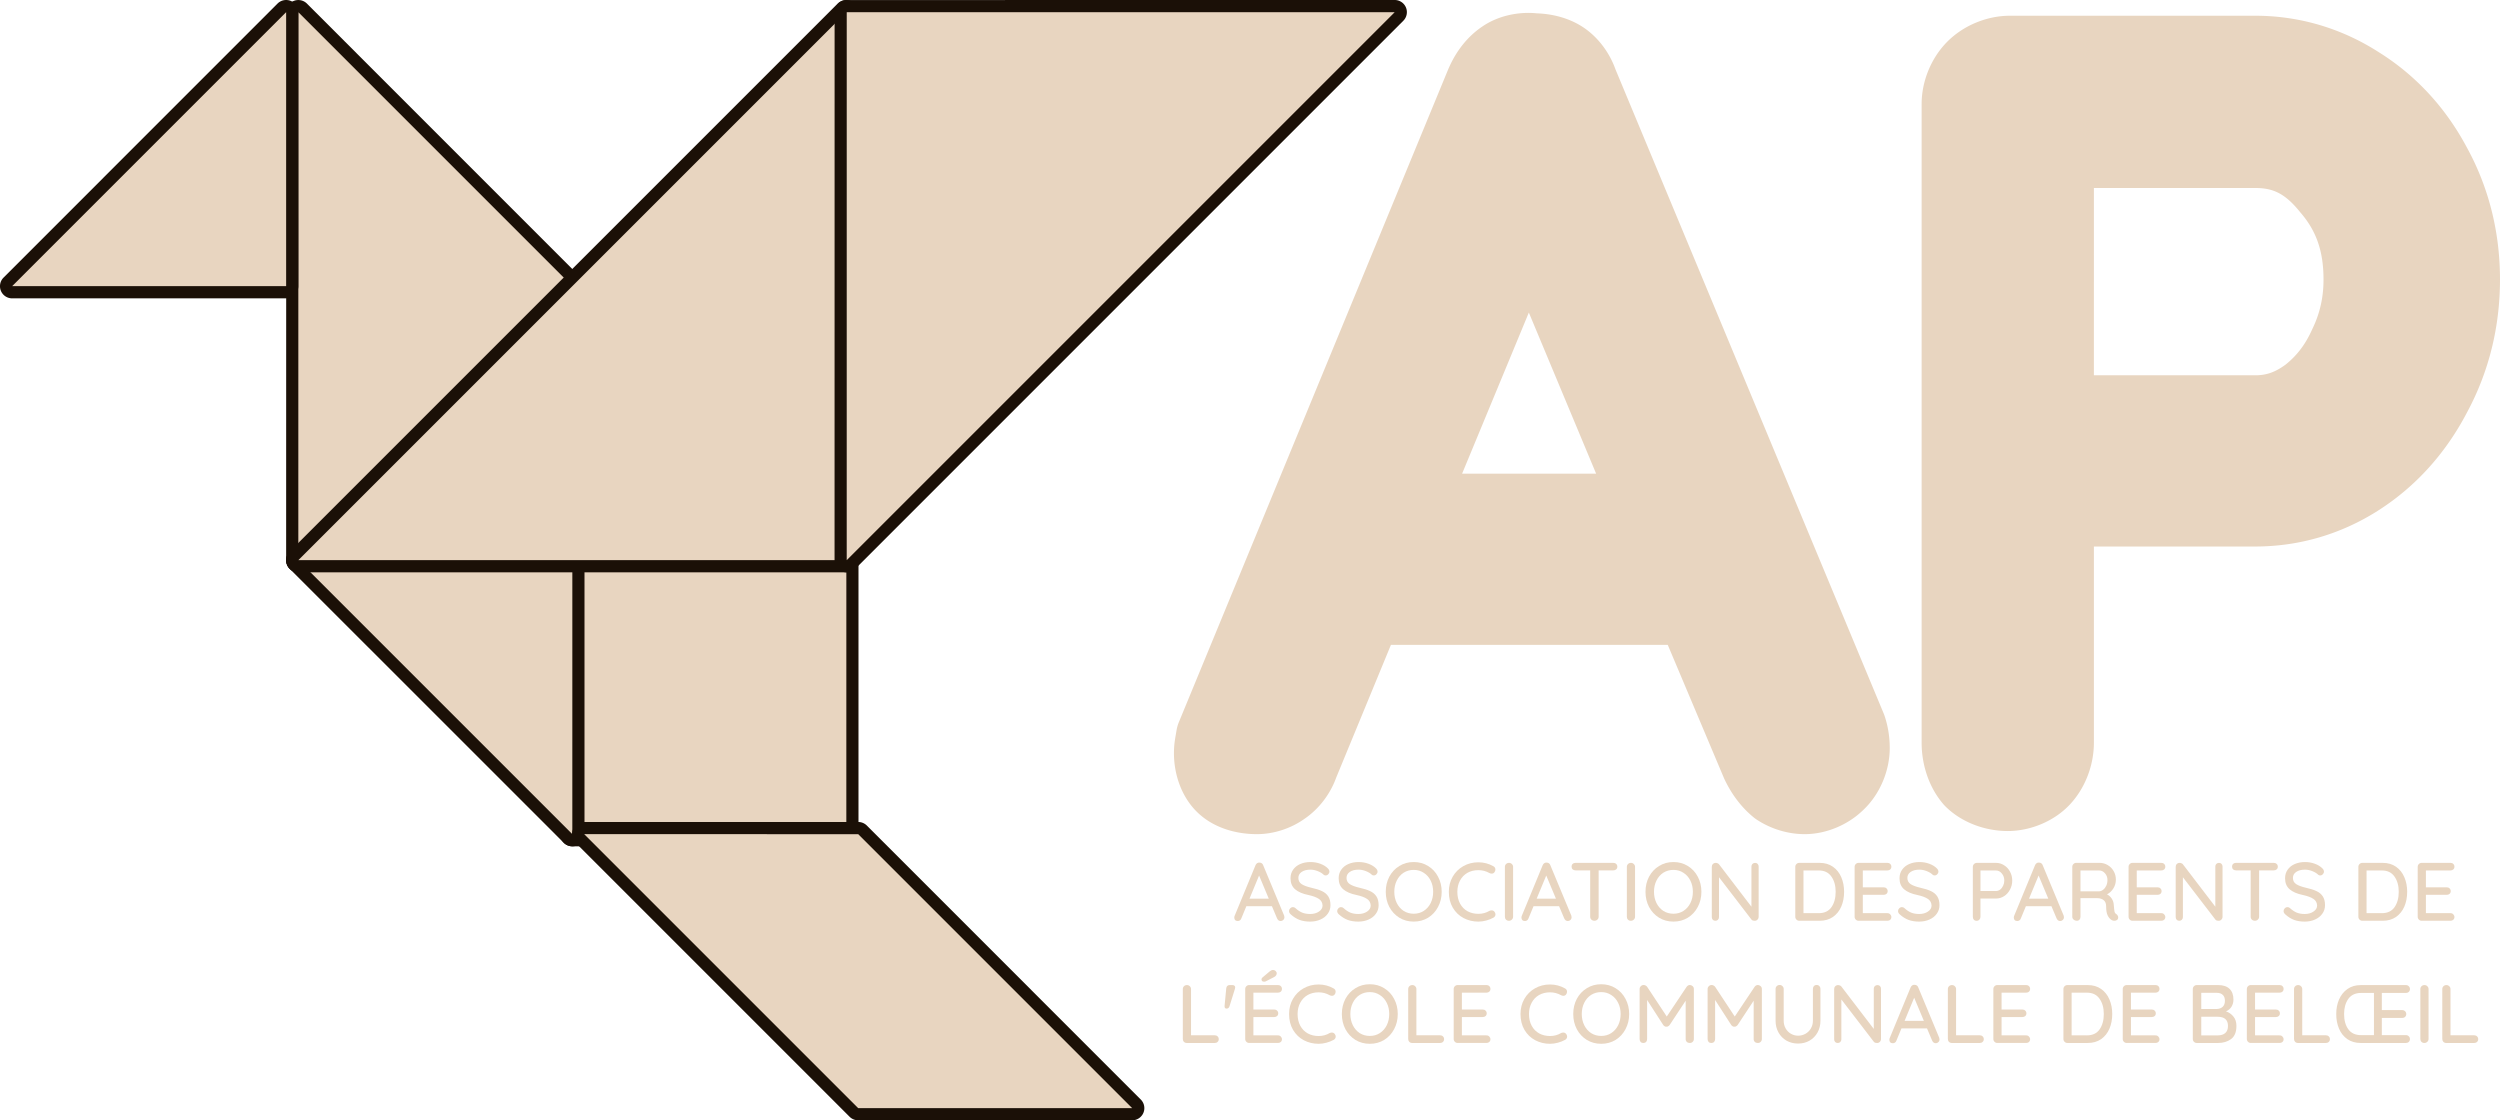 <?xml version="1.0" encoding="UTF-8" standalone="no"?>
<!-- Created with Inkscape (http://www.inkscape.org/) -->

<svg
   width="388.449"
   height="174.072"
   viewBox="0 0 102.777 46.057"
   version="1.1"
   id="svg5"
   sodipodi:docname="recherches.svg"
   inkscape:version="1.2.2 (b0a8486541, 2022-12-01)"
   xml:space="preserve"
   xmlns:inkscape="http://www.inkscape.org/namespaces/inkscape"
   xmlns:sodipodi="http://sodipodi.sourceforge.net/DTD/sodipodi-0.dtd"
   xmlns="http://www.w3.org/2000/svg"
   xmlns:svg="http://www.w3.org/2000/svg"><sodipodi:namedview
     id="namedview7"
     pagecolor="#ffffff"
     bordercolor="#000000"
     borderopacity="0.25"
     inkscape:showpageshadow="2"
     inkscape:pageopacity="0"
     inkscape:pagecheckerboard="0"
     inkscape:deskcolor="#d1d1d1"
     inkscape:document-units="px"
     showgrid="false"
     inkscape:zoom="0.125"
     inkscape:cx="-5460"
     inkscape:cy="1392"
     inkscape:window-width="1920"
     inkscape:window-height="1007"
     inkscape:window-x="0"
     inkscape:window-y="0"
     inkscape:window-maximized="1"
     inkscape:current-layer="layer1"
     showguides="false"><sodipodi:guide
       position="582.653,7.198"
       orientation="0,-1"
       id="guide5970"
       inkscape:locked="false" /><sodipodi:guide
       position="610.933,45.457"
       orientation="0,-1"
       id="guide5972"
       inkscape:locked="false" /><sodipodi:guide
       position="437.027,384.426"
       orientation="-1,0"
       id="guide1529"
       inkscape:locked="false"
       inkscape:label=""
       inkscape:color="rgb(0,134,229)" /><sodipodi:guide
       position="427.027,374.426"
       orientation="0,1"
       id="guide1531"
       inkscape:locked="false"
       inkscape:label=""
       inkscape:color="rgb(0,134,229)" /><sodipodi:guide
       position="627.027,384.426"
       orientation="-1,0"
       id="guide1533"
       inkscape:locked="false"
       inkscape:label=""
       inkscape:color="rgb(0,134,229)" /><sodipodi:guide
       position="427.027,97.426"
       orientation="0,1"
       id="guide1537"
       inkscape:locked="false"
       inkscape:label=""
       inkscape:color="rgb(0,134,229)" /><sodipodi:guide
       position="537.027,384.426"
       orientation="-1,0"
       id="guide4818"
       inkscape:locked="false"
       inkscape:label=""
       inkscape:color="rgb(0,134,229)" /><sodipodi:guide
       position="527.027,384.426"
       orientation="-1,0"
       id="guide4820"
       inkscape:label=""
       inkscape:locked="false"
       inkscape:color="rgb(0,134,229)" /><sodipodi:guide
       position="527.027,121.625"
       orientation="0,-1"
       id="guide4828"
       inkscape:locked="false" /><sodipodi:guide
       position="-564.478,487.54"
       orientation="1,0"
       id="guide20196"
       inkscape:locked="false" /><sodipodi:guide
       position="-418.957,467.977"
       orientation="1,0"
       id="guide20198"
       inkscape:locked="false" /><sodipodi:guide
       position="-420.418,487.54"
       orientation="0,-1"
       id="guide20200"
       inkscape:locked="false" /><sodipodi:guide
       position="-420.418,132.993"
       orientation="0,-1"
       id="guide20202"
       inkscape:locked="false" /><sodipodi:guide
       position="-551.249,487.54"
       orientation="-1,0"
       id="guide20204"
       inkscape:label=""
       inkscape:locked="false"
       inkscape:color="rgb(0,134,229)" /><sodipodi:guide
       position="-432.186,467.977"
       orientation="-1,0"
       id="guide20271"
       inkscape:label=""
       inkscape:locked="false"
       inkscape:color="rgb(0,134,229)" /><sodipodi:guide
       position="-511.561,487.54"
       orientation="-1,0"
       id="guide20273"
       inkscape:label=""
       inkscape:locked="false"
       inkscape:color="rgb(0,134,229)" /><sodipodi:guide
       position="-471.874,487.54"
       orientation="-1,0"
       id="guide20275"
       inkscape:label=""
       inkscape:locked="false"
       inkscape:color="rgb(0,134,229)" /><sodipodi:guide
       position="-551.249,361.245"
       orientation="0,-1"
       id="guide52697"
       inkscape:locked="false" /></sodipodi:namedview><defs
     id="defs2" /><g
     inkscape:label="Calque 1"
     inkscape:groupmode="layer"
     id="layer1"
     transform="translate(427.027,-338.369)"><g
       id="g15048"><g
         id="g27234"><g
           id="path4467"><path
             style="color:#000000;-inkscape-font-specification:'Quicksand Medium, Normal';fill:#e8d5c0;stroke-linecap:round;stroke-linejoin:round;-inkscape-stroke:none;paint-order:markers stroke fill"
             d="m -363.857,338.916 c -0.767,-0.074 -1.592,0.106 -2.23,0.543 -0.622,0.418 -1.082,1.027 -1.375,1.697 a 1.541,1.541 0 0 0 -0.014,0.029 l -11.086,26.871 a 1.541,1.541 0 0 0 -0.096,0.334 c -0.063,0.375 -0.107,0.576 -0.107,0.949 -1e-5,0.848 0.297,1.76 0.93,2.393 0.665,0.665 1.603,0.93 2.48,0.93 0.688,0 1.395,-0.23 1.961,-0.633 0.621,-0.424 1.094,-1.071 1.326,-1.768 l -0.037,0.1 2.26,-5.48 h 11.381 l 2.299,5.449 a 1.541,1.541 0 0 0 0.023,0.053 c 0.284,0.608 0.684,1.159 1.203,1.584 a 1.541,1.541 0 0 0 0.121,0.09 c 0.578,0.385 1.285,0.605 1.984,0.605 0.882,0 1.785,-0.383 2.412,-0.998 0.683,-0.645 1.084,-1.611 1.084,-2.541 0,-0.444 -0.068,-0.891 -0.209,-1.314 a 1.541,1.541 0 0 0 -0.039,-0.105 l -11.043,-26.521 0.039,0.105 c -0.236,-0.708 -0.71,-1.371 -1.346,-1.795 -0.563,-0.375 -1.249,-0.555 -1.922,-0.576 z m -0.299,3.039 a 1.541,1.541 0 0 0 0.191,0.012 c 0.161,0 0.219,0.022 0.32,0.09 0.06,0.04 0.077,0.043 0.131,0.205 a 1.541,1.541 0 0 0 0.039,0.104 l 11.008,26.436 c 0.03,0.094 0.049,0.193 0.049,0.322 0,0.22 -8e-5,0.196 -0.117,0.305 a 1.541,1.541 0 0 0 -0.041,0.039 c -0.125,0.125 -0.107,0.115 -0.258,0.115 -0.082,0 -0.136,-0.033 -0.201,-0.066 -0.103,-0.095 -0.209,-0.208 -0.314,-0.432 -8.5e-4,-0.002 -0.001,-0.002 -0.002,-0.004 l -2.672,-6.34 a 1.541,1.541 0 0 0 -1.42,-0.941 h -13.434 a 1.541,1.541 0 0 0 -1.426,0.953 l -2.652,6.436 a 1.541,1.541 0 0 0 -0.037,0.1 c -0.054,0.162 -0.071,0.165 -0.131,0.205 a 1.541,1.541 0 0 0 -0.053,0.035 c -0.067,0.049 -0.067,0.055 -0.18,0.055 -0.34,0 -0.331,-0.055 -0.303,-0.027 -0.005,-0.005 -0.027,0.038 -0.027,-0.215 0,0.09 0.025,-0.134 0.043,-0.283 l 11.006,-26.672 c 0.109,-0.245 0.198,-0.328 0.266,-0.373 a 1.541,1.541 0 0 0 0.021,-0.014 c 0.09,-0.062 0.063,-0.059 0.193,-0.043 z m -0.027,3.713 a 1.541,1.541 0 0 0 -1.422,0.951 l -5.043,12.174 a 1.541,1.541 0 0 0 1.422,2.131 h 10.131 a 1.541,1.541 0 0 0 1.422,-2.135 l -5.086,-12.174 a 1.541,1.541 0 0 0 -1.424,-0.947 z m 0.008,5.551 2.766,6.623 h -5.51 z"
             id="path27238" /><path
             style="color:#000000;-inkscape-font-specification:'Quicksand Medium, Normal';fill:#e8d5c0;stroke-width:3.081;stroke-linecap:round;stroke-linejoin:round;-inkscape-stroke:none;paint-order:markers stroke fill"
             d="m -351.008,368.296 q 0.13,0.391 0.13,0.826 0,0.87 -0.609,1.435 -0.565,0.565 -1.348,0.565 -0.609,0 -1.13,-0.348 -0.478,-0.391 -0.783,-1.044 l -2.696,-6.391 h -13.435 l -2.652,6.435 q -0.217,0.652 -0.739,1 -0.478,0.348 -1.087,0.348 -0.913,0 -1.391,-0.478 -0.478,-0.478 -0.478,-1.304 0,-0.174 0.087,-0.696 l 11.087,-26.87 q 0.304,-0.696 0.826,-1.043 0.565,-0.391 1.261,-0.304 0.652,0 1.174,0.348 0.522,0.348 0.739,1 z m -18.218,-8.913 h 10.131 l -5.087,-12.174 z"
             id="path27240" /></g><g
           id="path4469"><path
             style="color:#000000;-inkscape-font-specification:'Quicksand Medium, Normal';fill:#e8d5c0;stroke-linecap:round;stroke-linejoin:round;-inkscape-stroke:none;paint-order:markers stroke fill"
             d="m -344.398,339.016 c -0.939,10e-6 -1.903,0.395 -2.568,1.061 -0.665,0.665 -1.061,1.627 -1.061,2.566 v 26.262 c 0,0.902 0.297,1.831 0.893,2.525 a 1.541,1.541 0 0 0 0.08,0.086 c 0.67,0.67 1.642,1.018 2.568,1.018 0.939,0 1.92,-0.407 2.564,-1.102 0.626,-0.674 0.977,-1.614 0.977,-2.527 v -8.068 h 6.633 c 1.817,0 3.56,-0.516 5.096,-1.506 1.526,-0.983 2.746,-2.35 3.611,-4.008 0.9,-1.67 1.355,-3.519 1.355,-5.461 0,-1.941 -0.457,-3.781 -1.361,-5.428 -0.867,-1.629 -2.092,-2.964 -3.617,-3.916 -1.533,-0.985 -3.271,-1.502 -5.084,-1.502 z m 0,3.082 h 10.086 c 1.255,0 2.353,0.324 3.426,1.016 a 1.541,1.541 0 0 0 0.021,0.012 c 1.075,0.669 1.901,1.559 2.539,2.762 a 1.541,1.541 0 0 0 0.012,0.021 c 0.656,1.191 0.984,2.478 0.984,3.953 0,1.475 -0.328,2.781 -0.99,4.008 a 1.541,1.541 0 0 0 -0.012,0.019 c -0.642,1.235 -1.476,2.156 -2.555,2.852 -1.073,0.691 -2.171,1.016 -3.426,1.016 h -8.174 a 1.541,1.541 0 0 0 -1.541,1.541 v 9.607 c 0,0.246 -0.024,0.292 -0.152,0.43 -0.109,0.117 -0.086,0.117 -0.307,0.117 -0.246,0 -0.269,-0.039 -0.328,-0.096 -0.076,-0.099 -0.131,-0.177 -0.131,-0.451 v -26.262 c 0,-0.22 0.01,-0.242 0.156,-0.389 0.146,-0.146 0.17,-0.156 0.391,-0.156 z m 1.912,0.918 a 1.541,1.541 0 0 0 -1.541,1.541 v 10.783 a 1.541,1.541 0 0 0 1.541,1.539 h 8.174 c 1.106,0 2.191,-0.375 3.09,-1.039 a 1.541,1.541 0 0 0 0.033,-0.027 c 0.867,-0.678 1.543,-1.576 2.01,-2.609 0.498,-1.041 0.756,-2.176 0.756,-3.342 0,-1.772 -0.565,-3.428 -1.664,-4.721 -1.063,-1.308 -2.594,-2.125 -4.225,-2.125 z m 1.541,3.082 h 6.633 c 0.737,0 1.226,0.223 1.844,0.99 a 1.541,1.541 0 0 0 0.031,0.037 c 0.629,0.734 0.932,1.56 0.932,2.736 0,0.739 -0.149,1.391 -0.455,2.025 a 1.541,1.541 0 0 0 -0.018,0.039 c -0.283,0.631 -0.643,1.082 -1.096,1.441 -0.426,0.31 -0.786,0.432 -1.238,0.432 h -6.633 z"
             id="path27244" /><path
             style="color:#000000;-inkscape-font-specification:'Quicksand Medium, Normal';fill:#e8d5c0;stroke-width:3.081;stroke-linecap:round;stroke-linejoin:round;-inkscape-stroke:none;paint-order:markers stroke fill"
             d="m -334.312,340.557 q 2.304,0 4.261,1.261 1.957,1.217 3.087,3.348 1.174,2.13 1.174,4.696 0,2.565 -1.174,4.739 -1.13,2.174 -3.087,3.435 -1.957,1.261 -4.261,1.261 h -8.174 v 9.609 q 0,0.87 -0.565,1.478 -0.565,0.609 -1.435,0.609 -0.913,0 -1.478,-0.565 -0.522,-0.609 -0.522,-1.522 V 342.644 q 0,-0.87 0.609,-1.478 0.609,-0.609 1.478,-0.609 z m 0,14.783 q 1.174,0 2.174,-0.739 1,-0.783 1.565,-2.044 0.609,-1.261 0.609,-2.696 0,-2.217 -1.304,-3.739 -1.261,-1.565 -3.043,-1.565 h -8.174 v 10.783 z"
             id="path27246" /></g><g
           aria-label="ASSOCIATION DES PARENTS DE 
L'ÉCOLE COMMUNALE DE BELŒIL"
           transform="matrix(0.655,0,0,0.655,1048.84,4919.665)"
           id="text4481"
           style="font-size:5.193px;font-family:Cantarell;-inkscape-font-specification:Cantarell;text-align:justify;white-space:pre;fill:#e8d5c0;stroke:#de3e80;stroke-width:3.78;stroke-linecap:round;stroke-linejoin:round;paint-order:markers stroke fill"><path
             d="m -2172.632,-6936.874 q 0.016,0.047 0.016,0.099 0,0.104 -0.073,0.171 -0.068,0.068 -0.161,0.068 -0.073,0 -0.135,-0.042 -0.057,-0.047 -0.093,-0.125 l -0.322,-0.763 h -1.605 l -0.317,0.768 q -0.026,0.078 -0.088,0.119 -0.057,0.042 -0.13,0.042 -0.109,0 -0.166,-0.057 -0.057,-0.057 -0.057,-0.156 0,-0.021 0.01,-0.083 l 1.324,-3.209 q 0.036,-0.083 0.099,-0.125 0.068,-0.047 0.151,-0.036 0.078,0 0.14,0.042 0.062,0.042 0.088,0.119 z m -2.176,-1.065 h 1.21 l -0.608,-1.454 z"
             style="-inkscape-font-specification:'Quicksand Medium, Normal';stroke:none"
             id="path15050" /><path
             d="m -2170.991,-6936.5 q -0.379,0 -0.67,-0.104 -0.291,-0.109 -0.556,-0.348 -0.109,-0.093 -0.109,-0.213 0,-0.093 0.073,-0.166 0.073,-0.078 0.171,-0.078 0.088,0 0.151,0.057 0.208,0.192 0.426,0.286 0.223,0.088 0.504,0.088 0.327,0 0.55,-0.151 0.229,-0.151 0.229,-0.379 -0.01,-0.27 -0.229,-0.415 -0.218,-0.151 -0.67,-0.249 -0.535,-0.109 -0.826,-0.358 -0.286,-0.249 -0.286,-0.691 0,-0.306 0.161,-0.535 0.161,-0.234 0.447,-0.358 0.286,-0.125 0.644,-0.125 0.322,0 0.608,0.104 0.286,0.104 0.462,0.275 0.119,0.104 0.119,0.223 0,0.094 -0.073,0.166 -0.068,0.073 -0.166,0.073 -0.073,0 -0.119,-0.042 -0.135,-0.135 -0.374,-0.229 -0.239,-0.093 -0.457,-0.093 -0.348,0 -0.556,0.145 -0.203,0.14 -0.203,0.374 0,0.254 0.203,0.389 0.208,0.135 0.613,0.229 0.405,0.088 0.659,0.208 0.26,0.119 0.4,0.332 0.14,0.213 0.14,0.556 0,0.301 -0.171,0.535 -0.166,0.234 -0.457,0.363 -0.291,0.13 -0.639,0.13 z"
             style="-inkscape-font-specification:'Quicksand Medium, Normal';stroke:none"
             id="path15052" /><path
             d="m -2167.969,-6936.5 q -0.379,0 -0.67,-0.104 -0.291,-0.109 -0.556,-0.348 -0.109,-0.093 -0.109,-0.213 0,-0.093 0.073,-0.166 0.073,-0.078 0.171,-0.078 0.088,0 0.151,0.057 0.208,0.192 0.426,0.286 0.223,0.088 0.504,0.088 0.327,0 0.55,-0.151 0.228,-0.151 0.228,-0.379 -0.01,-0.27 -0.228,-0.415 -0.218,-0.151 -0.67,-0.249 -0.535,-0.109 -0.826,-0.358 -0.286,-0.249 -0.286,-0.691 0,-0.306 0.161,-0.535 0.161,-0.234 0.447,-0.358 0.286,-0.125 0.644,-0.125 0.322,0 0.608,0.104 0.286,0.104 0.462,0.275 0.119,0.104 0.119,0.223 0,0.094 -0.073,0.166 -0.067,0.073 -0.166,0.073 -0.073,0 -0.119,-0.042 -0.135,-0.135 -0.374,-0.229 -0.239,-0.093 -0.457,-0.093 -0.348,0 -0.556,0.145 -0.203,0.14 -0.203,0.374 0,0.254 0.203,0.389 0.208,0.135 0.613,0.229 0.405,0.088 0.659,0.208 0.26,0.119 0.4,0.332 0.14,0.213 0.14,0.556 0,0.301 -0.171,0.535 -0.166,0.234 -0.457,0.363 -0.291,0.13 -0.639,0.13 z"
             style="-inkscape-font-specification:'Quicksand Medium, Normal';stroke:none"
             id="path15054" /><path
             d="m -2162.745,-6938.37 q 0,0.524 -0.229,0.95 -0.223,0.426 -0.623,0.675 -0.4,0.244 -0.904,0.244 -0.504,0 -0.903,-0.244 -0.4,-0.249 -0.628,-0.675 -0.223,-0.426 -0.223,-0.95 0,-0.524 0.223,-0.95 0.229,-0.426 0.628,-0.67 0.4,-0.249 0.903,-0.249 0.504,0 0.904,0.249 0.4,0.244 0.623,0.67 0.229,0.426 0.229,0.95 z m -0.535,0 q 0,-0.39 -0.156,-0.701 -0.156,-0.317 -0.436,-0.493 -0.275,-0.182 -0.628,-0.182 -0.353,0 -0.633,0.176 -0.275,0.177 -0.431,0.493 -0.156,0.312 -0.156,0.706 0,0.389 0.156,0.706 0.156,0.311 0.431,0.493 0.28,0.177 0.633,0.177 0.353,0 0.628,-0.177 0.281,-0.182 0.436,-0.493 0.156,-0.317 0.156,-0.706 z"
             style="-inkscape-font-specification:'Quicksand Medium, Normal';stroke:none"
             id="path15056" /><path
             d="m -2159.499,-6939.974 q 0.125,0.068 0.125,0.208 0,0.093 -0.062,0.171 -0.062,0.083 -0.171,0.083 -0.073,0 -0.14,-0.036 -0.322,-0.182 -0.696,-0.182 -0.39,0 -0.691,0.171 -0.296,0.171 -0.462,0.483 -0.166,0.306 -0.166,0.706 0,0.431 0.171,0.743 0.171,0.312 0.472,0.478 0.301,0.161 0.675,0.161 0.384,0 0.696,-0.187 0.062,-0.031 0.135,-0.031 0.114,0 0.182,0.088 0.062,0.078 0.062,0.166 0,0.062 -0.036,0.119 -0.031,0.052 -0.088,0.083 -0.203,0.114 -0.457,0.182 -0.249,0.068 -0.493,0.068 -0.504,0 -0.929,-0.223 -0.421,-0.223 -0.675,-0.649 -0.249,-0.426 -0.249,-0.997 0,-0.524 0.239,-0.945 0.244,-0.426 0.665,-0.665 0.426,-0.244 0.95,-0.244 0.504,0 0.945,0.249 z"
             style="-inkscape-font-specification:'Quicksand Medium, Normal';stroke:none"
             id="path15058" /><path
             d="m -2158.263,-6936.807 q 0,0.109 -0.078,0.182 -0.078,0.073 -0.182,0.073 -0.114,0 -0.187,-0.073 -0.068,-0.073 -0.068,-0.182 v -3.131 q 0,-0.104 0.073,-0.176 0.073,-0.073 0.187,-0.073 0.104,0 0.177,0.073 0.078,0.073 0.078,0.176 z"
             style="-inkscape-font-specification:'Quicksand Medium, Normal';stroke:none"
             id="path15060" /><path
             d="m -2154.608,-6936.874 q 0.016,0.047 0.016,0.099 0,0.104 -0.073,0.171 -0.068,0.068 -0.161,0.068 -0.073,0 -0.135,-0.042 -0.057,-0.047 -0.093,-0.125 l -0.322,-0.763 h -1.605 l -0.317,0.768 q -0.026,0.078 -0.088,0.119 -0.057,0.042 -0.13,0.042 -0.109,0 -0.166,-0.057 -0.057,-0.057 -0.057,-0.156 0,-0.021 0.01,-0.083 l 1.324,-3.209 q 0.036,-0.083 0.099,-0.125 0.068,-0.047 0.151,-0.036 0.078,0 0.14,0.042 0.062,0.042 0.088,0.119 z m -2.176,-1.065 h 1.21 l -0.608,-1.454 z"
             style="-inkscape-font-specification:'Quicksand Medium, Normal';stroke:none"
             id="path15062" /><path
             d="m -2151.97,-6940.187 q 0.109,0 0.176,0.067 0.073,0.062 0.073,0.171 0,0.109 -0.073,0.171 -0.067,0.062 -0.176,0.062 h -0.924 v 2.913 q 0,0.104 -0.078,0.176 -0.073,0.073 -0.187,0.073 -0.114,0 -0.192,-0.073 -0.073,-0.073 -0.073,-0.176 v -2.913 h -0.919 q -0.109,0 -0.182,-0.062 -0.068,-0.068 -0.068,-0.177 0,-0.104 0.068,-0.166 0.073,-0.067 0.182,-0.067 z"
             style="-inkscape-font-specification:'Quicksand Medium, Normal';stroke:none"
             id="path15064" /><path
             d="m -2150.609,-6936.807 q 0,0.109 -0.078,0.182 -0.078,0.073 -0.182,0.073 -0.114,0 -0.187,-0.073 -0.067,-0.073 -0.067,-0.182 v -3.131 q 0,-0.104 0.073,-0.176 0.073,-0.073 0.187,-0.073 0.104,0 0.176,0.073 0.078,0.073 0.078,0.176 z"
             style="-inkscape-font-specification:'Quicksand Medium, Normal';stroke:none"
             id="path15066" /><path
             d="m -2146.444,-6938.37 q 0,0.524 -0.228,0.95 -0.223,0.426 -0.623,0.675 -0.4,0.244 -0.903,0.244 -0.504,0 -0.904,-0.244 -0.4,-0.249 -0.628,-0.675 -0.223,-0.426 -0.223,-0.95 0,-0.524 0.223,-0.95 0.229,-0.426 0.628,-0.67 0.4,-0.249 0.904,-0.249 0.504,0 0.903,0.249 0.4,0.244 0.623,0.67 0.228,0.426 0.228,0.95 z m -0.535,0 q 0,-0.39 -0.156,-0.701 -0.156,-0.317 -0.436,-0.493 -0.275,-0.182 -0.628,-0.182 -0.353,0 -0.634,0.176 -0.275,0.177 -0.431,0.493 -0.156,0.312 -0.156,0.706 0,0.389 0.156,0.706 0.156,0.311 0.431,0.493 0.281,0.177 0.634,0.177 0.353,0 0.628,-0.177 0.28,-0.182 0.436,-0.493 0.156,-0.317 0.156,-0.706 z"
             style="-inkscape-font-specification:'Quicksand Medium, Normal';stroke:none"
             id="path15068" /><path
             d="m -2143.074,-6940.187 q 0.099,0 0.161,0.067 0.062,0.062 0.062,0.161 v 3.152 q 0,0.109 -0.073,0.182 -0.068,0.073 -0.177,0.073 -0.057,0 -0.114,-0.016 -0.052,-0.021 -0.083,-0.057 l -2.041,-2.659 v 2.503 q 0,0.099 -0.068,0.166 -0.062,0.062 -0.161,0.062 -0.099,0 -0.161,-0.062 -0.062,-0.068 -0.062,-0.166 v -3.157 q 0,-0.109 0.068,-0.176 0.073,-0.073 0.177,-0.073 0.062,0 0.119,0.026 0.057,0.021 0.088,0.062 l 2.036,2.664 v -2.524 q 0,-0.099 0.062,-0.161 0.068,-0.067 0.166,-0.067 z"
             style="-inkscape-font-specification:'Quicksand Medium, Normal';stroke:none"
             id="path15070" /><path
             d="m -2139.024,-6940.187 q 0.488,0 0.836,0.244 0.348,0.244 0.524,0.659 0.177,0.41 0.177,0.914 0,0.509 -0.177,0.924 -0.176,0.41 -0.524,0.654 -0.348,0.239 -0.836,0.239 h -1.277 q -0.104,0 -0.177,-0.073 -0.073,-0.073 -0.073,-0.176 v -3.136 q 0,-0.104 0.073,-0.176 0.073,-0.073 0.177,-0.073 z m -0.052,3.157 q 0.53,0 0.794,-0.374 0.265,-0.379 0.265,-0.966 0,-0.582 -0.27,-0.961 -0.265,-0.379 -0.789,-0.379 h -0.961 v 2.679 z"
             style="-inkscape-font-specification:'Quicksand Medium, Normal';stroke:none"
             id="path15072" /><path
             d="m -2134.771,-6937.03 q 0.109,0 0.177,0.073 0.073,0.073 0.073,0.171 0,0.104 -0.073,0.171 -0.067,0.062 -0.177,0.062 h -1.807 q -0.104,0 -0.176,-0.073 -0.073,-0.073 -0.073,-0.176 v -3.136 q 0,-0.104 0.073,-0.176 0.073,-0.073 0.176,-0.073 h 1.807 q 0.109,0 0.177,0.067 0.073,0.068 0.073,0.176 0,0.104 -0.073,0.171 -0.067,0.062 -0.177,0.062 h -1.542 v 1.059 h 1.309 q 0.109,0 0.177,0.068 0.073,0.068 0.073,0.171 0,0.109 -0.073,0.171 -0.068,0.062 -0.177,0.062 h -1.309 v 1.148 z"
             style="-inkscape-font-specification:'Quicksand Medium, Normal';stroke:none"
             id="path15074" /><path
             d="m -2132.767,-6936.5 q -0.379,0 -0.67,-0.104 -0.291,-0.109 -0.556,-0.348 -0.109,-0.093 -0.109,-0.213 0,-0.093 0.073,-0.166 0.073,-0.078 0.171,-0.078 0.088,0 0.151,0.057 0.208,0.192 0.426,0.286 0.223,0.088 0.504,0.088 0.327,0 0.55,-0.151 0.229,-0.151 0.229,-0.379 -0.01,-0.27 -0.229,-0.415 -0.218,-0.151 -0.67,-0.249 -0.535,-0.109 -0.826,-0.358 -0.286,-0.249 -0.286,-0.691 0,-0.306 0.161,-0.535 0.161,-0.234 0.447,-0.358 0.286,-0.125 0.644,-0.125 0.322,0 0.608,0.104 0.286,0.104 0.462,0.275 0.119,0.104 0.119,0.223 0,0.094 -0.073,0.166 -0.068,0.073 -0.166,0.073 -0.073,0 -0.119,-0.042 -0.135,-0.135 -0.374,-0.229 -0.239,-0.093 -0.457,-0.093 -0.348,0 -0.556,0.145 -0.203,0.14 -0.203,0.374 0,0.254 0.203,0.389 0.208,0.135 0.613,0.229 0.405,0.088 0.659,0.208 0.26,0.119 0.4,0.332 0.14,0.213 0.14,0.556 0,0.301 -0.171,0.535 -0.166,0.234 -0.457,0.363 -0.291,0.13 -0.639,0.13 z"
             style="-inkscape-font-specification:'Quicksand Medium, Normal';stroke:none"
             id="path15076" /><path
             d="m -2127.953,-6940.187 q 0.275,0 0.509,0.151 0.234,0.145 0.369,0.4 0.14,0.255 0.14,0.561 0,0.306 -0.14,0.566 -0.135,0.26 -0.369,0.41 -0.234,0.151 -0.509,0.151 h -0.976 v 1.148 q 0,0.104 -0.068,0.176 -0.067,0.073 -0.171,0.073 -0.109,0 -0.177,-0.068 -0.062,-0.073 -0.062,-0.182 v -3.136 q 0,-0.104 0.073,-0.176 0.073,-0.073 0.177,-0.073 z m 0,1.766 q 0.14,0 0.26,-0.088 0.119,-0.093 0.187,-0.244 0.073,-0.151 0.073,-0.322 0,-0.265 -0.156,-0.447 -0.151,-0.187 -0.363,-0.187 h -0.976 v 1.288 z"
             style="-inkscape-font-specification:'Quicksand Medium, Normal';stroke:none"
             id="path15078" /><path
             d="m -2123.705,-6936.874 q 0.016,0.047 0.016,0.099 0,0.104 -0.073,0.171 -0.068,0.068 -0.161,0.068 -0.073,0 -0.135,-0.042 -0.057,-0.047 -0.093,-0.125 l -0.322,-0.763 h -1.605 l -0.317,0.768 q -0.026,0.078 -0.088,0.119 -0.057,0.042 -0.13,0.042 -0.109,0 -0.166,-0.057 -0.057,-0.057 -0.057,-0.156 0,-0.021 0.01,-0.083 l 1.324,-3.209 q 0.036,-0.083 0.099,-0.125 0.067,-0.047 0.151,-0.036 0.078,0 0.14,0.042 0.062,0.042 0.088,0.119 z m -2.176,-1.065 h 1.21 l -0.608,-1.454 z"
             style="-inkscape-font-specification:'Quicksand Medium, Normal';stroke:none"
             id="path15080" /><path
             d="m -2120.397,-6936.968 q 0.052,0.036 0.083,0.093 0.031,0.052 0.031,0.109 0,0.109 -0.073,0.161 -0.068,0.052 -0.166,0.052 -0.099,0 -0.166,-0.042 -0.156,-0.088 -0.254,-0.286 -0.099,-0.197 -0.099,-0.582 0,-0.26 -0.156,-0.384 -0.156,-0.125 -0.405,-0.125 h -1.049 v 1.168 q 0,0.109 -0.062,0.182 -0.062,0.068 -0.161,0.068 -0.119,0 -0.208,-0.073 -0.083,-0.073 -0.083,-0.176 v -3.136 q 0,-0.104 0.073,-0.176 0.073,-0.073 0.176,-0.073 h 1.459 q 0.28,0 0.514,0.14 0.234,0.135 0.374,0.379 0.14,0.239 0.14,0.54 0,0.291 -0.156,0.545 -0.156,0.249 -0.4,0.374 0.192,0.099 0.301,0.275 0.114,0.176 0.125,0.41 0.021,0.296 0.047,0.405 0.026,0.104 0.114,0.151 z m -1.07,-1.433 q 0.13,-0.01 0.244,-0.104 0.119,-0.093 0.192,-0.249 0.073,-0.161 0.073,-0.358 0,-0.249 -0.156,-0.421 -0.151,-0.177 -0.369,-0.177 h -1.168 v 1.309 z"
             style="-inkscape-font-specification:'Quicksand Medium, Normal';stroke:none"
             id="path15082" /><path
             d="m -2117.577,-6937.03 q 0.109,0 0.177,0.073 0.073,0.073 0.073,0.171 0,0.104 -0.073,0.171 -0.068,0.062 -0.177,0.062 h -1.807 q -0.104,0 -0.176,-0.073 -0.073,-0.073 -0.073,-0.176 v -3.136 q 0,-0.104 0.073,-0.176 0.073,-0.073 0.176,-0.073 h 1.807 q 0.109,0 0.177,0.067 0.073,0.068 0.073,0.176 0,0.104 -0.073,0.171 -0.068,0.062 -0.177,0.062 h -1.542 v 1.059 h 1.309 q 0.109,0 0.176,0.068 0.073,0.068 0.073,0.171 0,0.109 -0.073,0.171 -0.068,0.062 -0.176,0.062 h -1.309 v 1.148 z"
             style="-inkscape-font-specification:'Quicksand Medium, Normal';stroke:none"
             id="path15084" /><path
             d="m -2113.958,-6940.187 q 0.099,0 0.161,0.067 0.062,0.062 0.062,0.161 v 3.152 q 0,0.109 -0.073,0.182 -0.068,0.073 -0.176,0.073 -0.057,0 -0.114,-0.016 -0.052,-0.021 -0.083,-0.057 l -2.041,-2.659 v 2.503 q 0,0.099 -0.068,0.166 -0.062,0.062 -0.161,0.062 -0.099,0 -0.161,-0.062 -0.062,-0.068 -0.062,-0.166 v -3.157 q 0,-0.109 0.067,-0.176 0.073,-0.073 0.177,-0.073 0.062,0 0.119,0.026 0.057,0.021 0.088,0.062 l 2.036,2.664 v -2.524 q 0,-0.099 0.062,-0.161 0.068,-0.067 0.166,-0.067 z"
             style="-inkscape-font-specification:'Quicksand Medium, Normal';stroke:none"
             id="path15086" /><path
             d="m -2110.515,-6940.187 q 0.109,0 0.176,0.067 0.073,0.062 0.073,0.171 0,0.109 -0.073,0.171 -0.068,0.062 -0.176,0.062 h -0.924 v 2.913 q 0,0.104 -0.078,0.176 -0.073,0.073 -0.187,0.073 -0.114,0 -0.192,-0.073 -0.073,-0.073 -0.073,-0.176 v -2.913 h -0.919 q -0.109,0 -0.182,-0.062 -0.068,-0.068 -0.068,-0.177 0,-0.104 0.068,-0.166 0.073,-0.067 0.182,-0.067 z"
             style="-inkscape-font-specification:'Quicksand Medium, Normal';stroke:none"
             id="path15088" /><path
             d="m -2108.568,-6936.5 q -0.379,0 -0.67,-0.104 -0.291,-0.109 -0.556,-0.348 -0.109,-0.093 -0.109,-0.213 0,-0.093 0.073,-0.166 0.073,-0.078 0.171,-0.078 0.088,0 0.151,0.057 0.208,0.192 0.426,0.286 0.223,0.088 0.504,0.088 0.327,0 0.55,-0.151 0.229,-0.151 0.229,-0.379 -0.01,-0.27 -0.229,-0.415 -0.218,-0.151 -0.67,-0.249 -0.535,-0.109 -0.826,-0.358 -0.286,-0.249 -0.286,-0.691 0,-0.306 0.161,-0.535 0.161,-0.234 0.447,-0.358 0.286,-0.125 0.644,-0.125 0.322,0 0.608,0.104 0.286,0.104 0.462,0.275 0.119,0.104 0.119,0.223 0,0.094 -0.073,0.166 -0.068,0.073 -0.166,0.073 -0.073,0 -0.119,-0.042 -0.135,-0.135 -0.374,-0.229 -0.239,-0.093 -0.457,-0.093 -0.348,0 -0.556,0.145 -0.203,0.14 -0.203,0.374 0,0.254 0.203,0.389 0.208,0.135 0.613,0.229 0.405,0.088 0.659,0.208 0.26,0.119 0.4,0.332 0.14,0.213 0.14,0.556 0,0.301 -0.171,0.535 -0.166,0.234 -0.457,0.363 -0.291,0.13 -0.639,0.13 z"
             style="-inkscape-font-specification:'Quicksand Medium, Normal';stroke:none"
             id="path15090" /><path
             d="m -2103.682,-6940.187 q 0.488,0 0.836,0.244 0.348,0.244 0.524,0.659 0.176,0.41 0.176,0.914 0,0.509 -0.176,0.924 -0.177,0.41 -0.524,0.654 -0.348,0.239 -0.836,0.239 h -1.277 q -0.104,0 -0.177,-0.073 -0.073,-0.073 -0.073,-0.176 v -3.136 q 0,-0.104 0.073,-0.176 0.073,-0.073 0.177,-0.073 z m -0.052,3.157 q 0.53,0 0.794,-0.374 0.265,-0.379 0.265,-0.966 0,-0.582 -0.27,-0.961 -0.265,-0.379 -0.789,-0.379 h -0.961 v 2.679 z"
             style="-inkscape-font-specification:'Quicksand Medium, Normal';stroke:none"
             id="path15092" /><path
             d="m -2099.428,-6937.03 q 0.109,0 0.176,0.073 0.073,0.073 0.073,0.171 0,0.104 -0.073,0.171 -0.068,0.062 -0.176,0.062 h -1.807 q -0.104,0 -0.177,-0.073 -0.073,-0.073 -0.073,-0.176 v -3.136 q 0,-0.104 0.073,-0.176 0.073,-0.073 0.177,-0.073 h 1.807 q 0.109,0 0.176,0.067 0.073,0.068 0.073,0.176 0,0.104 -0.073,0.171 -0.068,0.062 -0.176,0.062 h -1.542 v 1.059 h 1.309 q 0.109,0 0.176,0.068 0.073,0.068 0.073,0.171 0,0.109 -0.073,0.171 -0.067,0.062 -0.176,0.062 h -1.309 v 1.148 z"
             style="-inkscape-font-specification:'Quicksand Medium, Normal';stroke:none"
             id="path15094" /><path
             d="m -2176.988,-6929.365 q 0.109,0 0.177,0.068 0.073,0.067 0.073,0.177 0,0.104 -0.073,0.171 -0.067,0.067 -0.177,0.067 h -1.755 q -0.109,0 -0.182,-0.073 -0.068,-0.073 -0.068,-0.177 v -3.136 q 0,-0.104 0.073,-0.176 0.073,-0.073 0.187,-0.073 0.104,0 0.177,0.073 0.078,0.073 0.078,0.176 v 2.903 z"
             style="-inkscape-font-specification:'Quicksand Medium, Normal';stroke:none"
             id="path15096" /><path
             d="m -2176.267,-6932.315 q 0.026,-0.203 0.223,-0.203 h 0.161 q 0.083,0 0.13,0.041 0.047,0.036 0.047,0.104 0,0.042 -0.015,0.088 l -0.343,1.101 q -0.047,0.145 -0.187,0.145 -0.068,0 -0.099,-0.047 -0.031,-0.047 -0.021,-0.135 z"
             style="-inkscape-font-specification:'Quicksand Medium, Normal';stroke:none"
             id="path15098" /><path
             d="m -2173.021,-6929.36 q 0.109,0 0.177,0.073 0.073,0.073 0.073,0.171 0,0.104 -0.073,0.171 -0.068,0.062 -0.177,0.062 h -1.807 q -0.104,0 -0.176,-0.073 -0.073,-0.073 -0.073,-0.177 v -3.136 q 0,-0.104 0.073,-0.176 0.073,-0.073 0.176,-0.073 h 1.807 q 0.109,0 0.177,0.068 0.073,0.067 0.073,0.177 0,0.104 -0.073,0.171 -0.068,0.062 -0.177,0.062 h -1.542 v 1.059 h 1.309 q 0.109,0 0.176,0.068 0.073,0.068 0.073,0.171 0,0.109 -0.073,0.171 -0.067,0.062 -0.176,0.062 h -1.309 v 1.148 z m -0.867,-3.37 q -0.078,0 -0.125,-0.036 -0.042,-0.042 -0.042,-0.109 0,-0.068 0.062,-0.119 l 0.457,-0.384 q 0.109,-0.088 0.208,-0.088 0.088,0 0.156,0.062 0.073,0.062 0.073,0.151 0,0.068 -0.042,0.13 -0.041,0.062 -0.114,0.099 l -0.514,0.265 q -0.062,0.031 -0.119,0.031 z"
             style="-inkscape-font-specification:'Quicksand Medium, Normal';stroke:none"
             id="path15100" /><path
             d="m -2169.526,-6932.305 q 0.125,0.068 0.125,0.208 0,0.093 -0.062,0.171 -0.062,0.083 -0.171,0.083 -0.073,0 -0.14,-0.036 -0.322,-0.182 -0.696,-0.182 -0.39,0 -0.691,0.171 -0.296,0.171 -0.462,0.483 -0.166,0.306 -0.166,0.706 0,0.431 0.171,0.743 0.171,0.312 0.472,0.478 0.301,0.161 0.675,0.161 0.384,0 0.696,-0.187 0.062,-0.031 0.135,-0.031 0.114,0 0.182,0.088 0.062,0.078 0.062,0.166 0,0.062 -0.036,0.119 -0.031,0.052 -0.088,0.083 -0.203,0.114 -0.457,0.182 -0.249,0.068 -0.493,0.068 -0.504,0 -0.929,-0.223 -0.421,-0.223 -0.675,-0.649 -0.249,-0.426 -0.249,-0.997 0,-0.524 0.239,-0.945 0.244,-0.426 0.665,-0.665 0.426,-0.244 0.95,-0.244 0.504,0 0.945,0.249 z"
             style="-inkscape-font-specification:'Quicksand Medium, Normal';stroke:none"
             id="path15102" /><path
             d="m -2165.502,-6930.7 q 0,0.524 -0.228,0.95 -0.223,0.426 -0.623,0.675 -0.4,0.244 -0.903,0.244 -0.504,0 -0.904,-0.244 -0.4,-0.249 -0.628,-0.675 -0.223,-0.426 -0.223,-0.95 0,-0.524 0.223,-0.95 0.229,-0.426 0.628,-0.67 0.4,-0.249 0.904,-0.249 0.504,0 0.903,0.249 0.4,0.244 0.623,0.67 0.228,0.426 0.228,0.95 z m -0.535,0 q 0,-0.39 -0.156,-0.701 -0.156,-0.317 -0.436,-0.493 -0.275,-0.182 -0.628,-0.182 -0.353,0 -0.634,0.176 -0.275,0.177 -0.431,0.493 -0.156,0.311 -0.156,0.706 0,0.389 0.156,0.706 0.156,0.312 0.431,0.493 0.281,0.177 0.634,0.177 0.353,0 0.628,-0.177 0.28,-0.182 0.436,-0.493 0.156,-0.317 0.156,-0.706 z"
             style="-inkscape-font-specification:'Quicksand Medium, Normal';stroke:none"
             id="path15104" /><path
             d="m -2162.843,-6929.365 q 0.109,0 0.176,0.068 0.073,0.067 0.073,0.177 0,0.104 -0.073,0.171 -0.067,0.067 -0.176,0.067 h -1.755 q -0.109,0 -0.182,-0.073 -0.067,-0.073 -0.067,-0.177 v -3.136 q 0,-0.104 0.073,-0.176 0.073,-0.073 0.187,-0.073 0.104,0 0.176,0.073 0.078,0.073 0.078,0.176 v 2.903 z"
             style="-inkscape-font-specification:'Quicksand Medium, Normal';stroke:none"
             id="path15106" /><path
             d="m -2159.935,-6929.36 q 0.109,0 0.177,0.073 0.073,0.073 0.073,0.171 0,0.104 -0.073,0.171 -0.068,0.062 -0.177,0.062 h -1.807 q -0.104,0 -0.176,-0.073 -0.073,-0.073 -0.073,-0.177 v -3.136 q 0,-0.104 0.073,-0.176 0.073,-0.073 0.176,-0.073 h 1.807 q 0.109,0 0.177,0.068 0.073,0.067 0.073,0.177 0,0.104 -0.073,0.171 -0.068,0.062 -0.177,0.062 h -1.542 v 1.059 h 1.309 q 0.109,0 0.176,0.068 0.073,0.068 0.073,0.171 0,0.109 -0.073,0.171 -0.068,0.062 -0.176,0.062 h -1.309 v 1.148 z"
             style="-inkscape-font-specification:'Quicksand Medium, Normal';stroke:none"
             id="path15108" /><path
             d="m -2155.002,-6932.305 q 0.125,0.068 0.125,0.208 0,0.093 -0.062,0.171 -0.062,0.083 -0.171,0.083 -0.073,0 -0.14,-0.036 -0.322,-0.182 -0.696,-0.182 -0.389,0 -0.691,0.171 -0.296,0.171 -0.462,0.483 -0.166,0.306 -0.166,0.706 0,0.431 0.171,0.743 0.171,0.312 0.473,0.478 0.301,0.161 0.675,0.161 0.384,0 0.696,-0.187 0.062,-0.031 0.135,-0.031 0.114,0 0.182,0.088 0.062,0.078 0.062,0.166 0,0.062 -0.036,0.119 -0.031,0.052 -0.088,0.083 -0.203,0.114 -0.457,0.182 -0.249,0.068 -0.493,0.068 -0.504,0 -0.929,-0.223 -0.421,-0.223 -0.675,-0.649 -0.249,-0.426 -0.249,-0.997 0,-0.524 0.239,-0.945 0.244,-0.426 0.665,-0.665 0.426,-0.244 0.95,-0.244 0.504,0 0.945,0.249 z"
             style="-inkscape-font-specification:'Quicksand Medium, Normal';stroke:none"
             id="path15110" /><path
             d="m -2150.978,-6930.7 q 0,0.524 -0.229,0.95 -0.223,0.426 -0.623,0.675 -0.4,0.244 -0.903,0.244 -0.504,0 -0.904,-0.244 -0.4,-0.249 -0.628,-0.675 -0.223,-0.426 -0.223,-0.95 0,-0.524 0.223,-0.95 0.229,-0.426 0.628,-0.67 0.4,-0.249 0.904,-0.249 0.504,0 0.903,0.249 0.4,0.244 0.623,0.67 0.229,0.426 0.229,0.95 z m -0.535,0 q 0,-0.39 -0.156,-0.701 -0.156,-0.317 -0.436,-0.493 -0.275,-0.182 -0.628,-0.182 -0.353,0 -0.633,0.176 -0.275,0.177 -0.431,0.493 -0.156,0.311 -0.156,0.706 0,0.389 0.156,0.706 0.156,0.312 0.431,0.493 0.28,0.177 0.633,0.177 0.353,0 0.628,-0.177 0.28,-0.182 0.436,-0.493 0.156,-0.317 0.156,-0.706 z"
             style="-inkscape-font-specification:'Quicksand Medium, Normal';stroke:none"
             id="path15112" /><path
             d="m -2147.166,-6932.523 q 0.104,0.01 0.176,0.078 0.073,0.068 0.073,0.171 v 3.142 q 0,0.104 -0.073,0.177 -0.068,0.073 -0.182,0.073 -0.114,0 -0.187,-0.067 -0.073,-0.073 -0.073,-0.182 v -2.404 l -1.007,1.527 q -0.036,0.047 -0.093,0.078 -0.052,0.031 -0.109,0.026 -0.052,0.01 -0.109,-0.026 -0.052,-0.031 -0.088,-0.078 l -1.013,-1.573 v 2.451 q 0,0.109 -0.067,0.182 -0.062,0.067 -0.171,0.067 -0.104,0 -0.171,-0.067 -0.062,-0.073 -0.062,-0.182 v -3.142 q 0,-0.099 0.073,-0.171 0.073,-0.078 0.182,-0.078 0.062,0 0.119,0.031 0.062,0.031 0.099,0.083 l 1.231,1.864 1.246,-1.864 q 0.083,-0.114 0.208,-0.114 z"
             style="-inkscape-font-specification:'Quicksand Medium, Normal';stroke:none"
             id="path15114" /><path
             d="m -2142.898,-6932.523 q 0.104,0.01 0.176,0.078 0.073,0.068 0.073,0.171 v 3.142 q 0,0.104 -0.073,0.177 -0.067,0.073 -0.182,0.073 -0.114,0 -0.187,-0.067 -0.073,-0.073 -0.073,-0.182 v -2.404 l -1.007,1.527 q -0.036,0.047 -0.093,0.078 -0.052,0.031 -0.109,0.026 -0.052,0.01 -0.109,-0.026 -0.052,-0.031 -0.088,-0.078 l -1.013,-1.573 v 2.451 q 0,0.109 -0.068,0.182 -0.062,0.067 -0.171,0.067 -0.104,0 -0.171,-0.067 -0.062,-0.073 -0.062,-0.182 v -3.142 q 0,-0.099 0.073,-0.171 0.073,-0.078 0.182,-0.078 0.062,0 0.119,0.031 0.062,0.031 0.099,0.083 l 1.231,1.864 1.246,-1.864 q 0.083,-0.114 0.208,-0.114 z"
             style="-inkscape-font-specification:'Quicksand Medium, Normal';stroke:none"
             id="path15116" /><path
             d="m -2139.211,-6932.523 q 0.109,0 0.171,0.073 0.068,0.067 0.068,0.177 v 1.994 q 0,0.41 -0.182,0.737 -0.182,0.327 -0.504,0.514 -0.317,0.182 -0.717,0.182 -0.405,0 -0.727,-0.182 -0.322,-0.187 -0.504,-0.514 -0.182,-0.327 -0.182,-0.737 v -1.994 q 0,-0.109 0.073,-0.177 0.073,-0.073 0.187,-0.073 0.099,0 0.171,0.073 0.078,0.073 0.078,0.177 v 1.994 q 0,0.27 0.125,0.488 0.125,0.213 0.332,0.332 0.208,0.119 0.447,0.119 0.249,0 0.462,-0.119 0.213,-0.119 0.338,-0.332 0.13,-0.218 0.13,-0.488 v -1.994 q 0,-0.109 0.062,-0.177 0.062,-0.073 0.171,-0.073 z"
             style="-inkscape-font-specification:'Quicksand Medium, Normal';stroke:none"
             id="path15118" /><path
             d="m -2135.394,-6932.517 q 0.099,0 0.161,0.068 0.062,0.062 0.062,0.161 v 3.152 q 0,0.109 -0.073,0.182 -0.068,0.073 -0.177,0.073 -0.057,0 -0.114,-0.016 -0.052,-0.021 -0.083,-0.057 l -2.041,-2.659 v 2.503 q 0,0.099 -0.068,0.166 -0.062,0.062 -0.161,0.062 -0.099,0 -0.161,-0.062 -0.062,-0.068 -0.062,-0.166 v -3.157 q 0,-0.109 0.068,-0.176 0.073,-0.073 0.176,-0.073 0.062,0 0.119,0.026 0.057,0.021 0.088,0.062 l 2.036,2.664 v -2.524 q 0,-0.099 0.062,-0.161 0.068,-0.068 0.166,-0.068 z"
             style="-inkscape-font-specification:'Quicksand Medium, Normal';stroke:none"
             id="path15120" /><path
             d="m -2131.515,-6929.204 q 0.016,0.047 0.016,0.099 0,0.104 -0.073,0.171 -0.068,0.068 -0.161,0.068 -0.073,0 -0.135,-0.042 -0.057,-0.047 -0.093,-0.125 l -0.322,-0.763 h -1.605 l -0.317,0.769 q -0.026,0.078 -0.088,0.119 -0.057,0.042 -0.13,0.042 -0.109,0 -0.166,-0.057 -0.057,-0.057 -0.057,-0.156 0,-0.021 0.01,-0.083 l 1.324,-3.209 q 0.036,-0.083 0.099,-0.125 0.068,-0.047 0.151,-0.036 0.078,0 0.14,0.042 0.062,0.042 0.088,0.119 z m -2.176,-1.065 h 1.21 l -0.608,-1.454 z"
             style="-inkscape-font-specification:'Quicksand Medium, Normal';stroke:none"
             id="path15122" /><path
             d="m -2128.97,-6929.365 q 0.109,0 0.177,0.068 0.073,0.067 0.073,0.177 0,0.104 -0.073,0.171 -0.067,0.067 -0.177,0.067 h -1.755 q -0.109,0 -0.182,-0.073 -0.068,-0.073 -0.068,-0.177 v -3.136 q 0,-0.104 0.073,-0.176 0.073,-0.073 0.187,-0.073 0.104,0 0.177,0.073 0.078,0.073 0.078,0.176 v 2.903 z"
             style="-inkscape-font-specification:'Quicksand Medium, Normal';stroke:none"
             id="path15124" /><path
             d="m -2126.062,-6929.36 q 0.109,0 0.177,0.073 0.073,0.073 0.073,0.171 0,0.104 -0.073,0.171 -0.067,0.062 -0.177,0.062 h -1.807 q -0.104,0 -0.177,-0.073 -0.073,-0.073 -0.073,-0.177 v -3.136 q 0,-0.104 0.073,-0.176 0.073,-0.073 0.177,-0.073 h 1.807 q 0.109,0 0.177,0.068 0.073,0.067 0.073,0.177 0,0.104 -0.073,0.171 -0.067,0.062 -0.177,0.062 h -1.542 v 1.059 h 1.309 q 0.109,0 0.177,0.068 0.073,0.068 0.073,0.171 0,0.109 -0.073,0.171 -0.068,0.062 -0.177,0.062 h -1.309 v 1.148 z"
             style="-inkscape-font-specification:'Quicksand Medium, Normal';stroke:none"
             id="path15126" /><path
             d="m -2122.194,-6932.517 q 0.488,0 0.836,0.244 0.348,0.244 0.524,0.659 0.176,0.41 0.176,0.914 0,0.509 -0.176,0.924 -0.177,0.41 -0.524,0.654 -0.348,0.239 -0.836,0.239 h -1.278 q -0.104,0 -0.176,-0.073 -0.073,-0.073 -0.073,-0.177 v -3.136 q 0,-0.104 0.073,-0.176 0.073,-0.073 0.176,-0.073 z m -0.052,3.157 q 0.53,0 0.794,-0.374 0.265,-0.379 0.265,-0.966 0,-0.582 -0.27,-0.961 -0.265,-0.379 -0.789,-0.379 h -0.961 v 2.679 z"
             style="-inkscape-font-specification:'Quicksand Medium, Normal';stroke:none"
             id="path15128" /><path
             d="m -2117.941,-6929.36 q 0.109,0 0.176,0.073 0.073,0.073 0.073,0.171 0,0.104 -0.073,0.171 -0.068,0.062 -0.176,0.062 h -1.807 q -0.104,0 -0.177,-0.073 -0.073,-0.073 -0.073,-0.177 v -3.136 q 0,-0.104 0.073,-0.176 0.073,-0.073 0.177,-0.073 h 1.807 q 0.109,0 0.176,0.068 0.073,0.067 0.073,0.177 0,0.104 -0.073,0.171 -0.068,0.062 -0.176,0.062 h -1.542 v 1.059 h 1.309 q 0.109,0 0.177,0.068 0.073,0.068 0.073,0.171 0,0.109 -0.073,0.171 -0.068,0.062 -0.177,0.062 h -1.309 v 1.148 z"
             style="-inkscape-font-specification:'Quicksand Medium, Normal';stroke:none"
             id="path15130" /><path
             d="m -2113.517,-6930.866 q 0.286,0.099 0.467,0.327 0.187,0.223 0.187,0.587 0,0.576 -0.338,0.826 -0.332,0.244 -0.815,0.244 h -1.335 q -0.104,0 -0.177,-0.073 -0.073,-0.073 -0.073,-0.177 v -3.136 q 0,-0.104 0.073,-0.176 0.073,-0.073 0.177,-0.073 h 1.335 q 0.473,0 0.717,0.234 0.249,0.234 0.249,0.675 0,0.249 -0.119,0.447 -0.119,0.192 -0.348,0.296 z m -0.068,-0.665 q 0,-0.244 -0.135,-0.369 -0.13,-0.13 -0.369,-0.13 h -0.981 v 1.013 h 0.992 q 0.213,-0.01 0.353,-0.135 0.14,-0.135 0.14,-0.379 z m -0.436,2.171 q 0.286,0 0.457,-0.145 0.171,-0.151 0.171,-0.447 0,-0.576 -0.654,-0.576 h -1.023 v 1.168 z"
             style="-inkscape-font-specification:'Quicksand Medium, Normal';stroke:none"
             id="path15132" /><path
             d="m -2110.152,-6929.36 q 0.109,0 0.177,0.073 0.073,0.073 0.073,0.171 0,0.104 -0.073,0.171 -0.068,0.062 -0.177,0.062 h -1.807 q -0.104,0 -0.177,-0.073 -0.073,-0.073 -0.073,-0.177 v -3.136 q 0,-0.104 0.073,-0.176 0.073,-0.073 0.177,-0.073 h 1.807 q 0.109,0 0.177,0.068 0.073,0.067 0.073,0.177 0,0.104 -0.073,0.171 -0.068,0.062 -0.177,0.062 h -1.542 v 1.059 h 1.309 q 0.109,0 0.177,0.068 0.073,0.068 0.073,0.171 0,0.109 -0.073,0.171 -0.068,0.062 -0.177,0.062 h -1.309 v 1.148 z"
             style="-inkscape-font-specification:'Quicksand Medium, Normal';stroke:none"
             id="path15134" /><path
             d="m -2107.244,-6929.365 q 0.109,0 0.176,0.068 0.073,0.067 0.073,0.177 0,0.104 -0.073,0.171 -0.068,0.067 -0.176,0.067 h -1.755 q -0.109,0 -0.182,-0.073 -0.067,-0.073 -0.067,-0.177 v -3.136 q 0,-0.104 0.073,-0.176 0.073,-0.073 0.187,-0.073 0.104,0 0.177,0.073 0.078,0.073 0.078,0.176 v 2.903 z"
             style="-inkscape-font-specification:'Quicksand Medium, Normal';stroke:none"
             id="path15136" /><path
             d="m -2102.227,-6929.376 q 0.109,0 0.182,0.073 0.073,0.073 0.073,0.177 0,0.104 -0.073,0.177 -0.073,0.067 -0.182,0.067 h -2.83 q -0.488,0 -0.841,-0.239 -0.348,-0.244 -0.524,-0.654 -0.176,-0.415 -0.176,-0.924 0,-0.504 0.176,-0.914 0.182,-0.415 0.53,-0.659 0.348,-0.244 0.836,-0.244 h 2.83 q 0.109,0 0.182,0.073 0.073,0.073 0.073,0.176 0,0.104 -0.073,0.177 -0.073,0.068 -0.182,0.068 h -1.511 v 1.075 h 1.278 q 0.109,0 0.182,0.073 0.073,0.068 0.073,0.177 0,0.104 -0.073,0.176 -0.073,0.068 -0.182,0.068 h -1.278 v 1.08 z m -3.879,-1.324 q 0,0.587 0.265,0.956 0.265,0.369 0.8,0.369 h 0.81 v -2.648 h -0.81 q -0.53,0 -0.8,0.374 -0.265,0.374 -0.265,0.95 z"
             style="-inkscape-font-specification:'Quicksand Medium, Normal';stroke:none"
             id="path15138" /><path
             d="m -2100.805,-6929.137 q 0,0.109 -0.078,0.182 -0.078,0.073 -0.182,0.073 -0.114,0 -0.187,-0.073 -0.067,-0.073 -0.067,-0.182 v -3.131 q 0,-0.104 0.073,-0.176 0.073,-0.073 0.187,-0.073 0.104,0 0.177,0.073 0.078,0.073 0.078,0.176 z"
             style="-inkscape-font-specification:'Quicksand Medium, Normal';stroke:none"
             id="path15140" /><path
             d="m -2097.938,-6929.365 q 0.109,0 0.177,0.068 0.073,0.067 0.073,0.177 0,0.104 -0.073,0.171 -0.068,0.067 -0.177,0.067 h -1.755 q -0.109,0 -0.182,-0.073 -0.067,-0.073 -0.067,-0.177 v -3.136 q 0,-0.104 0.073,-0.176 0.073,-0.073 0.187,-0.073 0.104,0 0.177,0.073 0.078,0.073 0.078,0.176 v 2.903 z"
             style="-inkscape-font-specification:'Quicksand Medium, Normal';stroke:none"
             id="path15142" /></g></g><g
         id="path4483"><path
           style="color:#000000;fill:#1b1007;stroke-linecap:round;stroke-linejoin:round;-inkscape-stroke:none;paint-order:markers stroke fill"
           d="m -403.498,360.898 a 0.5,0.5 0 0 0 -0.5,0.5 v 11.264 a 0.5,0.5 0 0 0 0.5,0.5 h 11.264 a 0.5,0.5 0 0 0 0.5,-0.5 v -11.264 a 0.5,0.5 0 0 0 -0.5,-0.5 z m 0.5,1 h 10.264 v 10.264 h -10.264 z"
           id="path27344" /><path
           style="color:#000000;fill:#e8d5c0;stroke-linecap:round;stroke-linejoin:round;-inkscape-stroke:none;paint-order:markers stroke fill"
           d="m -403.498,361.399 11.265,-6.8e-4 -7.4e-4,11.265 -11.264,-4.3e-4 z"
           id="path27346" /></g><g
         id="path4485"><path
           style="color:#000000;fill:#1b1007;stroke-linecap:round;stroke-linejoin:round;-inkscape-stroke:none;paint-order:markers stroke fill"
           d="m -414.955,338.408 a 0.5,0.5 0 0 0 -0.309,0.461 l 0.002,11.266 -0.002,11.264 a 0.5,0.5 0 0 0 0.854,0.354 l 11.264,-11.264 a 0.5,0.5 0 0 0 0,-0.707 l -11.264,-11.266 a 0.5,0.5 0 0 0 -0.545,-0.107 z m 0.691,1.668 10.057,10.059 -10.057,10.057 0.002,-10.057 z"
           id="path27350" /><path
           style="color:#000000;fill:#e8d5c0;stroke-linecap:round;stroke-linejoin:round;-inkscape-stroke:none;paint-order:markers stroke fill"
           d="m -414.763,361.398 4.3e-4,-11.263 -7e-4,-11.265 11.264,11.264 z"
           id="path27352" /></g><g
         id="path4487"><path
           style="color:#000000;fill:#1b1007;stroke-linecap:round;stroke-linejoin:round;-inkscape-stroke:none;paint-order:markers stroke fill"
           d="m -414.764,360.898 a 0.5,0.5 0 0 0 -0.354,0.854 l 11.266,11.264 a 0.5,0.5 0 0 0 0.854,-0.354 v -11.264 a 0.5,0.5 0 0 0 -0.5,-0.5 z m 1.207,1 h 9.559 v 9.557 z"
           id="path27356" /><path
           style="color:#000000;fill:#e8d5c0;stroke-linecap:round;stroke-linejoin:round;-inkscape-stroke:none;paint-order:markers stroke fill"
           d="m -403.498,361.399 -4.3e-4,11.263 -11.264,-11.264 z"
           id="path27358" /></g><g
         id="path4489"><path
           style="color:#000000;fill:#1b1007;stroke-linecap:round;stroke-linejoin:round;-inkscape-stroke:none;paint-order:markers stroke fill"
           d="m -403.01,372.162 a 0.5,0.5 0 0 0 -0.354,0.854 l 11.264,11.264 a 0.5,0.5 0 0 0 0.355,0.146 h 11.262 a 0.5,0.5 0 0 0 0.354,-0.854 l -11.262,-11.264 a 0.5,0.5 0 0 0 -0.354,-0.146 z m 1.207,1 h 9.852 l 10.262,10.264 h -9.848 z"
           id="path27362" /><path
           style="color:#000000;fill:#e8d5c0;stroke-linecap:round;stroke-linejoin:round;-inkscape-stroke:none;paint-order:markers stroke fill"
           d="m -380.482,383.926 -11.263,-11.263 -11.265,-6.8e-4 11.264,11.264 z"
           id="path27364" /></g><g
         id="path4491"><path
           style="color:#000000;fill:#1b1007;stroke-linecap:round;stroke-linejoin:round;-inkscape-stroke:none;paint-order:markers stroke fill"
           d="m -392.045,338.408 a 0.5,0.5 0 0 0 -0.545,0.109 l -22.527,22.527 a 0.5,0.5 0 0 0 0.354,0.854 h 22.529 a 0.5,0.5 0 0 0 0.5,-0.5 l -0.002,-22.527 a 0.5,0.5 0 0 0 -0.309,-0.463 z m -0.691,1.67 0.002,20.82 h -20.822 z"
           id="path27368" /><path
           style="color:#000000;fill:#e8d5c0;stroke-linecap:round;stroke-linejoin:round;-inkscape-stroke:none;paint-order:markers stroke fill"
           d="m -414.763,361.398 22.527,-22.527 0.001,22.527 z"
           id="path27370" /></g><g
         id="path4493"><path
           style="color:#000000;fill:#1b1007;stroke-linecap:round;stroke-linejoin:round;-inkscape-stroke:none;paint-order:markers stroke fill"
           d="m -369.689,338.369 -22.527,0.002 a 0.5,0.5 0 0 0 -0.5,0.5 l -0.002,22.527 a 0.5,0.5 0 0 0 0.855,0.354 l 22.527,-22.529 a 0.5,0.5 0 0 0 -0.354,-0.854 z m -1.207,1 -20.822,20.822 0.002,-20.82 z"
           id="path27374" /><path
           style="color:#000000;fill:#e8d5c0;stroke-linecap:round;stroke-linejoin:round;-inkscape-stroke:none;paint-order:markers stroke fill"
           d="m -369.69,338.87 -22.528,22.528 9.5e-4,-22.527 z"
           id="path27376" /></g><g
         id="path4495"><path
           style="color:#000000;fill:#1b1007;stroke-linecap:round;stroke-linejoin:round;-inkscape-stroke:none;paint-order:markers stroke fill"
           d="m -415.072,338.408 a 0.5,0.5 0 0 0 -0.545,0.107 l -11.264,11.266 a 0.5,0.5 0 0 0 0.354,0.854 l 11.264,-0.002 a 0.5,0.5 0 0 0 0.5,-0.5 V 338.869 a 0.5,0.5 0 0 0 -0.309,-0.461 z m -0.691,1.668 v 9.557 l -9.557,0.002 z"
           id="path27380" /><path
           style="color:#000000;fill:#e8d5c0;stroke-linecap:round;stroke-linejoin:round;-inkscape-stroke:none;paint-order:markers stroke fill"
           d="m -415.264,350.133 -11.264,5.1e-4 11.264,-11.264 z"
           id="path27382" /></g></g></g><style
     type="text/css"
     id="style389">
	.st0{fill:none;stroke:#000000;stroke-width:2.91;}
	.st1{fill:none;stroke:#000000;stroke-width:0.715;}
	.st2{fill:none;}
	.st3{fill-rule:evenodd;clip-rule:evenodd;stroke:#000000;stroke-width:11;}
	.st4{fill:#484848;}
</style></svg>
